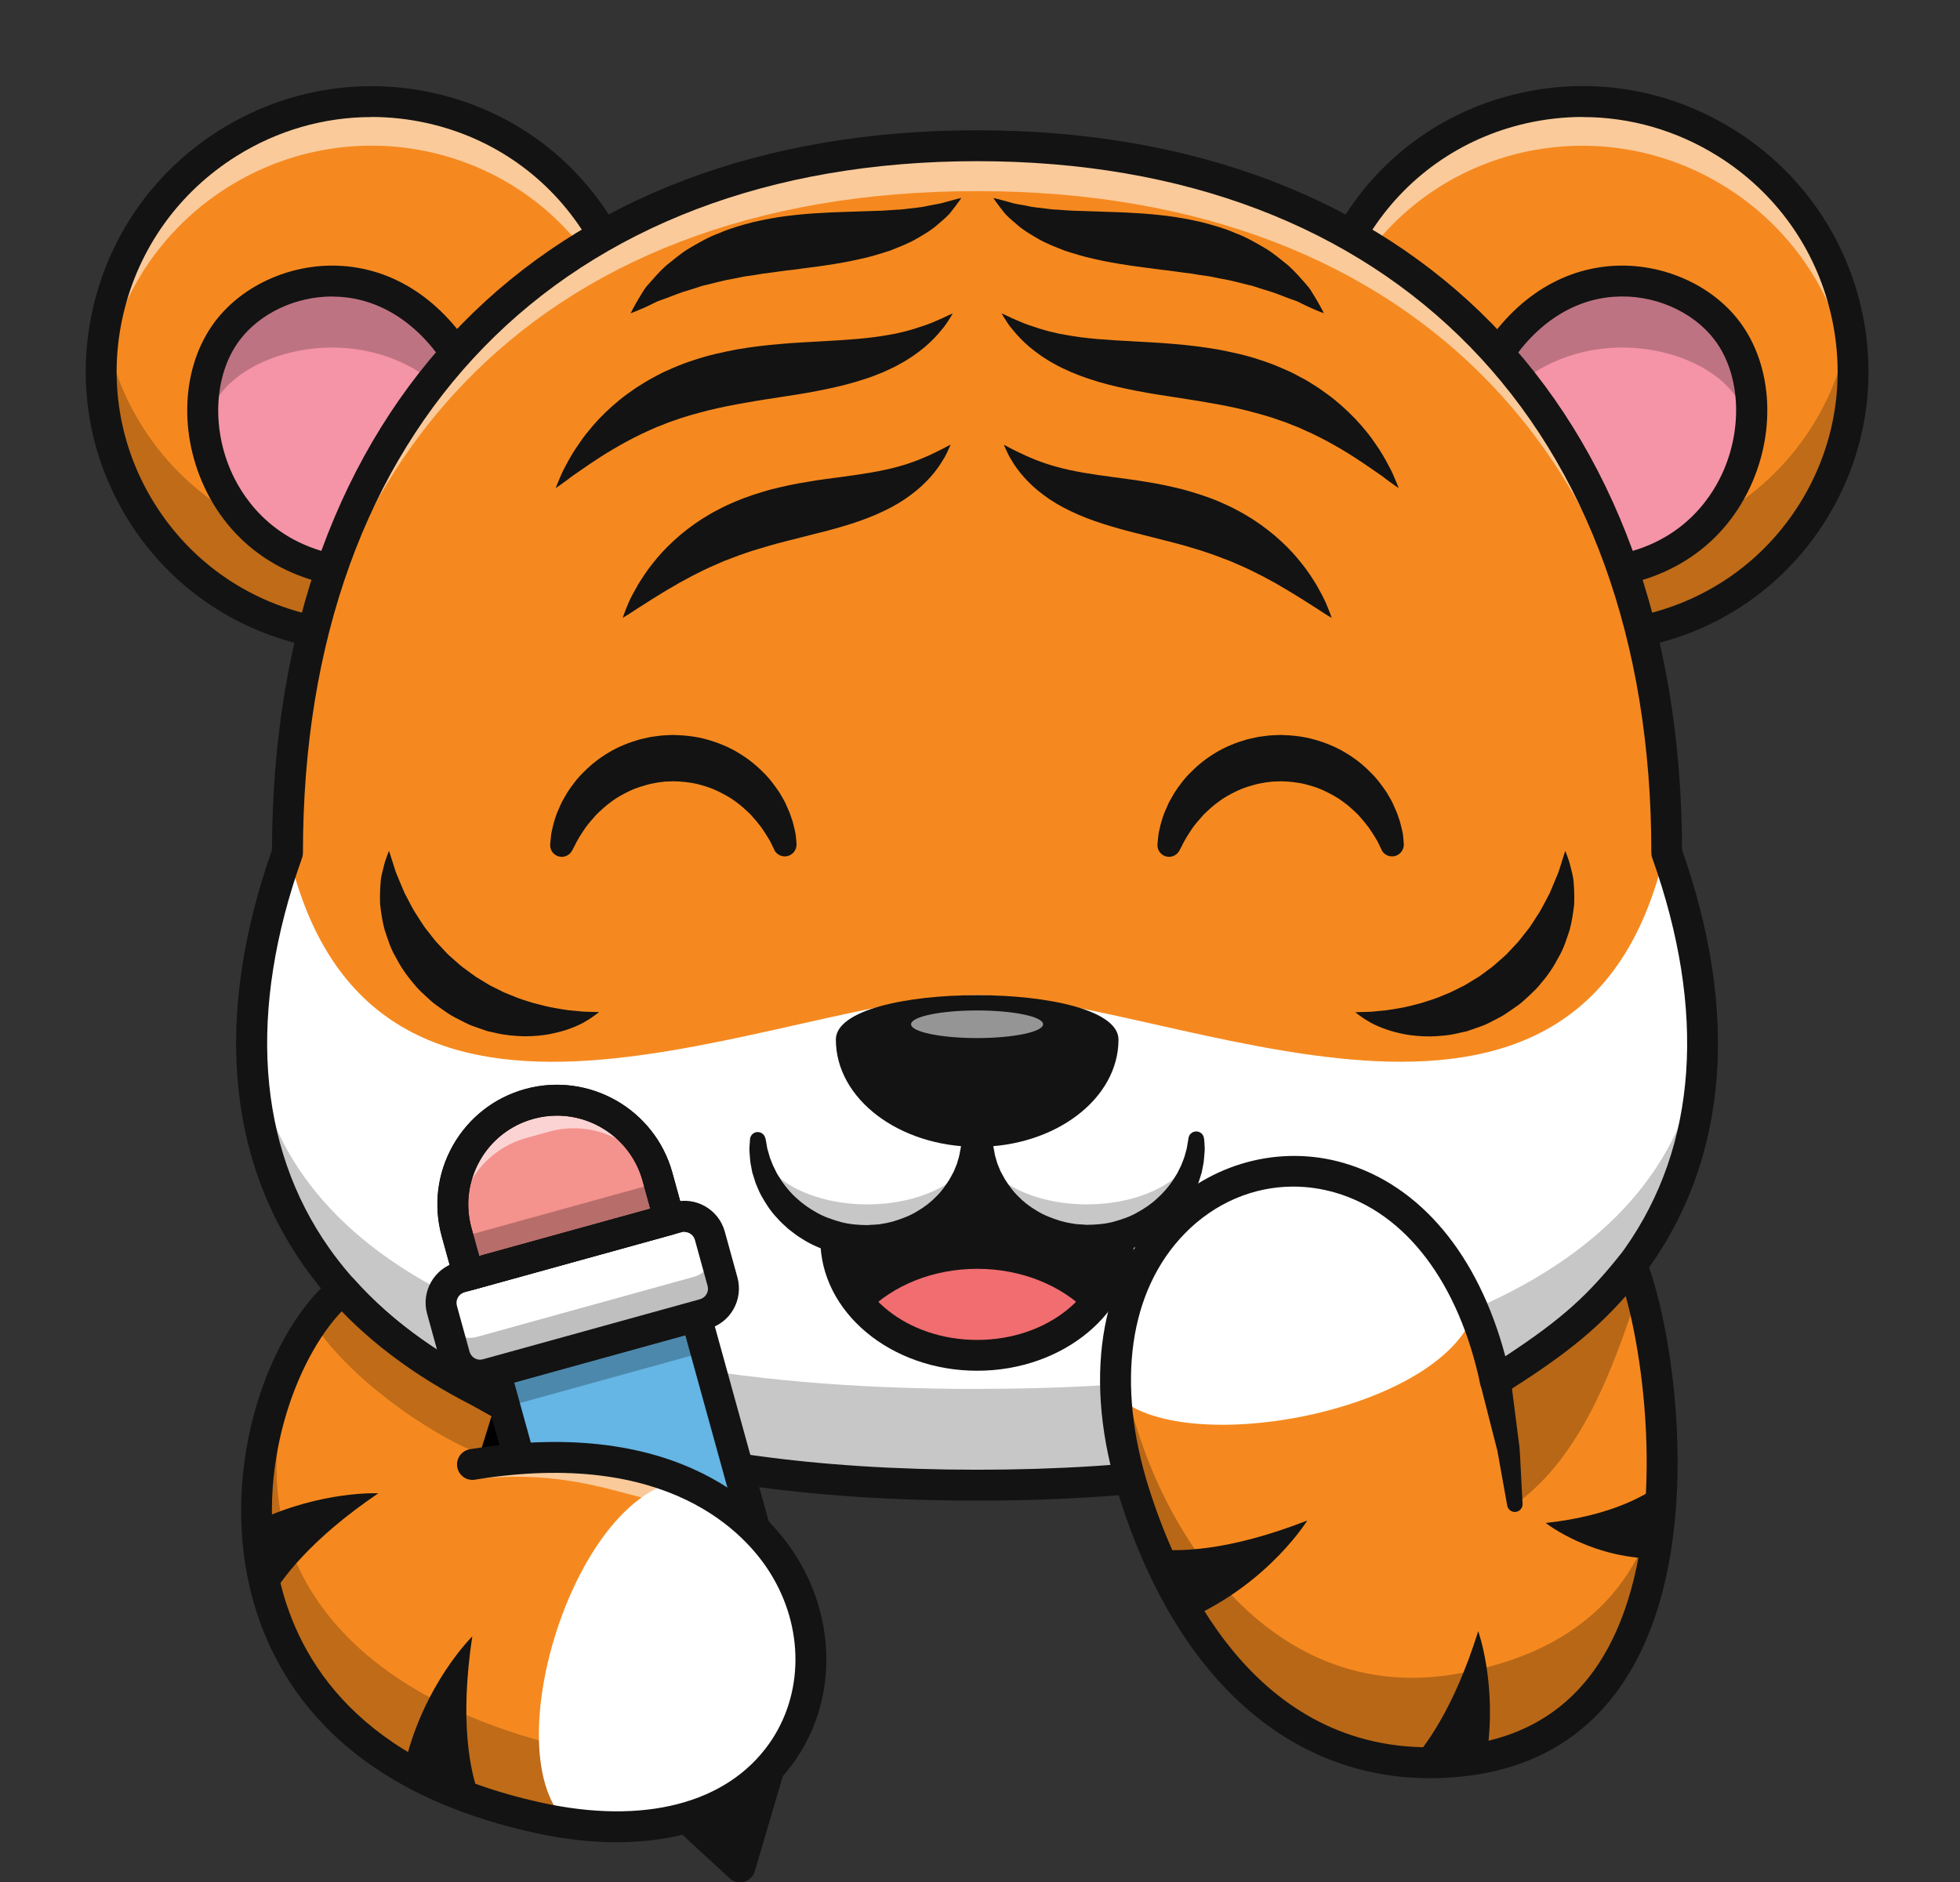 <svg xmlns="http://www.w3.org/2000/svg" width="76" height="73" viewBox="0 0 76 73" fill="none"><rect x="0" y="0" width="76" height="73" fill="#333333" stroke="none"/><path d="M19.534 56.642C19.534 56.642 15.205 55.643 12.965 52.577L14.317 49.642L22.397 51.887L19.534 56.642Z" fill="black"></path><path d="M19.828 23.096C24.714 20.035 26.216 13.625 23.184 8.779C20.152 3.932 13.733 2.485 8.847 5.546C3.961 8.606 2.458 15.017 5.491 19.863C8.523 24.71 14.942 26.157 19.828 23.096Z" fill="#F5891F"></path><path opacity="0.22" d="M5.499 16.509C8.53 21.356 14.948 22.803 19.835 19.74C22.496 18.074 24.151 15.412 24.619 12.55C25.281 16.566 23.522 20.783 19.835 23.092C14.951 26.152 8.533 24.705 5.499 19.861C4.12 17.657 3.683 15.125 4.073 12.736C4.288 14.038 4.756 15.321 5.499 16.509Z" fill="black"></path><g opacity="0.55"><path d="M23.18 10.488C20.149 5.641 13.728 4.194 8.844 7.254C5.934 9.078 4.226 12.09 3.96 15.251C3.654 11.498 5.413 7.695 8.844 5.544C13.728 2.484 20.149 3.932 23.18 8.778C24.404 10.737 24.889 12.952 24.711 15.1C24.579 13.511 24.082 11.929 23.18 10.488Z" fill="white"></path></g><path d="M8.818 12.823C10.617 10.45 15.397 9.572 18.071 14.341L14.731 22.244C8.293 22.365 6.53 15.842 8.818 12.823Z" fill="#F494A6"></path><path opacity="0.22" d="M8.818 14.967C8.333 15.462 8.031 16.078 7.916 16.741C7.728 15.297 8.034 13.857 8.818 12.823C10.617 10.45 15.397 9.572 18.071 14.341L17.57 15.526C14.839 12.54 10.51 13.241 8.818 14.964V14.967Z" fill="black"></path><path d="M14.56 22.846C11.614 22.846 9.242 21.489 8.031 19.106C6.898 16.875 7.022 14.206 8.344 12.462C9.434 11.025 11.368 10.18 13.282 10.315C15.442 10.463 17.329 11.792 18.597 14.051C18.688 14.212 18.698 14.408 18.627 14.576L15.287 22.479C15.196 22.698 14.984 22.839 14.745 22.846C14.685 22.846 14.624 22.846 14.564 22.846H14.56ZM12.882 11.499C11.469 11.499 10.09 12.142 9.296 13.189C8.264 14.552 8.179 16.764 9.098 18.568C9.676 19.702 11.113 21.57 14.335 21.651L17.403 14.391C16.346 12.647 14.863 11.627 13.198 11.513C13.094 11.506 12.986 11.503 12.882 11.503V11.499Z" fill="#131313"></path><path d="M14.277 25.304C13.463 25.304 12.646 25.213 11.832 25.031C8.966 24.385 6.534 22.665 4.983 20.184C3.433 17.7 2.948 14.758 3.618 11.898C4.287 9.04 6.033 6.603 8.529 5.038C11.028 3.476 13.981 2.971 16.844 3.614C19.71 4.26 22.142 5.98 23.692 8.461C25.243 10.942 25.731 13.883 25.058 16.744C24.388 19.602 22.643 22.039 20.147 23.604C18.357 24.725 16.336 25.304 14.281 25.304H14.277ZM14.402 4.54C12.568 4.54 10.762 5.055 9.168 6.054C6.941 7.451 5.384 9.622 4.785 12.17C4.186 14.718 4.62 17.337 5.999 19.541C7.382 21.749 9.544 23.281 12.098 23.856C14.651 24.432 17.284 23.981 19.511 22.584C21.738 21.187 23.295 19.016 23.894 16.465C24.489 13.917 24.059 11.298 22.68 9.094C21.297 6.886 19.134 5.354 16.581 4.779C15.858 4.617 15.128 4.536 14.402 4.536V4.54Z" fill="#131313"></path><path d="M70.28 19.86C73.312 15.014 71.809 8.603 66.924 5.542C62.038 2.481 55.619 3.929 52.586 8.775C49.554 13.622 51.056 20.032 55.942 23.093C60.828 26.154 67.247 24.706 70.28 19.86Z" fill="#F5891F"></path><path opacity="0.22" d="M70.279 16.509C67.248 21.355 60.83 22.803 55.943 19.74C53.282 18.074 51.627 15.412 51.16 12.55C50.497 16.566 52.256 20.783 55.943 23.092C60.827 26.152 67.245 24.705 70.279 19.861C71.658 17.657 72.095 15.125 71.705 12.736C71.49 14.038 71.022 15.321 70.279 16.509Z" fill="black"></path><g opacity="0.55"><path d="M52.589 10.49C55.619 5.643 62.037 4.196 66.925 7.259C69.834 9.083 71.543 12.092 71.809 15.253C72.115 11.5 70.356 7.696 66.925 5.549C62.041 2.489 55.623 3.937 52.589 8.78C51.364 10.739 50.88 12.954 51.058 15.101C51.189 13.512 51.687 11.931 52.589 10.49Z" fill="white"></path></g><path d="M66.962 12.823C65.162 10.45 60.382 9.572 57.708 14.341L61.048 22.244C67.486 22.365 69.249 15.842 66.962 12.823Z" fill="#F494A6"></path><path opacity="0.22" d="M66.962 14.967C67.446 15.462 67.749 16.078 67.863 16.741C68.051 15.297 67.745 13.856 66.962 12.823C65.162 10.45 60.382 9.572 57.708 14.341L58.209 15.526C60.941 12.54 65.27 13.24 66.962 14.964V14.967Z" fill="black"></path><path d="M61.225 22.845C61.164 22.845 61.104 22.845 61.043 22.845C60.808 22.842 60.596 22.697 60.502 22.478L57.162 14.575C57.091 14.403 57.101 14.212 57.192 14.05C58.457 11.788 60.344 10.462 62.507 10.314C64.417 10.183 66.355 11.024 67.444 12.461C68.766 14.205 68.891 16.874 67.757 19.106C66.546 21.489 64.171 22.845 61.228 22.845H61.225ZM58.379 14.387L61.447 21.647C64.673 21.566 66.109 19.701 66.684 18.564C67.599 16.76 67.518 14.548 66.486 13.185C65.635 12.061 64.104 11.401 62.584 11.509C60.919 11.623 59.432 12.643 58.379 14.387Z" fill="#131313"></path><path d="M61.499 25.3C59.444 25.3 57.419 24.721 55.633 23.601C53.137 22.035 51.392 19.599 50.722 16.741C50.053 13.88 50.537 10.938 52.088 8.458C53.639 5.977 56.07 4.257 58.936 3.611C61.799 2.964 64.752 3.473 67.248 5.038C69.744 6.603 71.49 9.04 72.159 11.897C72.828 14.758 72.344 17.7 70.793 20.181C69.243 22.661 66.811 24.381 63.945 25.028C63.134 25.209 62.313 25.3 61.499 25.3ZM61.375 4.536C60.648 4.536 59.919 4.617 59.195 4.779C56.646 5.354 54.479 6.886 53.097 9.094C51.714 11.302 51.284 13.92 51.883 16.465C52.481 19.013 54.035 21.187 56.266 22.584C58.492 23.981 61.126 24.432 63.679 23.856C66.229 23.281 68.395 21.749 69.778 19.541C71.16 17.333 71.591 14.715 70.992 12.17C70.393 9.622 68.839 7.448 66.609 6.054C65.011 5.055 63.208 4.54 61.375 4.54V4.536Z" fill="#131313"></path><path d="M37.889 57.594C62.431 57.594 69.353 46.318 64.631 33.067C64.631 17.12 55.323 5.645 37.889 5.645C20.455 5.645 11.148 17.12 11.148 33.067C6.425 46.322 13.348 57.594 37.889 57.594Z" fill="#F5891F"></path><g opacity="0.55"><path d="M64.625 33.902C64.625 18.496 55.317 7.412 37.883 7.412C20.449 7.412 11.145 18.496 11.145 33.902C10.271 36.275 9.797 38.58 9.76 40.765C9.716 38.331 10.194 35.739 11.145 33.067C11.145 17.12 20.449 5.645 37.887 5.645C55.324 5.645 64.628 17.12 64.628 33.067C65.58 35.739 66.058 38.328 66.014 40.765C65.977 38.58 65.503 36.275 64.628 33.902H64.625Z" fill="white"></path></g><path d="M37.87 57.601C62.411 57.601 69.334 46.197 64.611 32.794C61.483 47.281 45.371 38.597 37.87 38.597C30.369 38.597 14.257 47.284 11.128 32.794C6.406 46.197 13.328 57.601 37.87 57.601Z" fill="white"></path><path opacity="0.22" d="M37.889 53.865C57.287 53.865 65.676 47.813 66.006 39.651C66.356 49.866 58.095 57.597 37.889 57.597C17.683 57.597 9.419 49.866 9.768 39.654C10.101 47.813 18.487 53.868 37.886 53.868L37.889 53.865Z" fill="black"></path><path d="M32.412 48.088C32.412 49.148 32.863 50.121 33.616 50.888C34.625 51.908 36.163 52.565 37.892 52.565C39.62 52.565 41.158 51.908 42.167 50.888C42.917 50.121 43.371 49.148 43.371 48.088C43.371 45.611 40.919 44.466 37.892 44.466C34.864 44.466 32.412 45.611 32.412 48.088Z" fill="#131313"></path><path d="M33.617 50.885C34.626 51.905 36.163 52.562 37.892 52.562C39.621 52.562 41.159 51.905 42.168 50.885C41.169 49.865 39.625 49.209 37.892 49.209C36.16 49.209 34.613 49.865 33.617 50.885Z" fill="#F16D6F"></path><path d="M37.891 53.162C34.538 53.162 31.81 50.883 31.81 48.083C31.81 46.316 32.866 44.209 37.891 44.209C42.916 44.209 43.973 46.316 43.973 48.083C43.973 50.883 41.245 53.162 37.891 53.162ZM37.891 45.41C34.652 45.41 33.007 46.309 33.007 48.086C33.007 50.227 35.197 51.967 37.891 51.967C40.585 51.967 42.775 50.227 42.775 48.086C42.775 46.312 41.134 45.41 37.891 45.41Z" fill="#131313"></path><path d="M37.886 58.199C25.007 58.199 15.982 55.052 11.784 49.098C8.763 44.813 8.339 39.236 10.546 32.966C10.59 15.746 21.058 5.053 37.886 5.053C54.715 5.053 65.183 15.746 65.223 32.966C67.433 39.236 67.006 44.813 63.985 49.098C59.791 55.052 50.762 58.199 37.883 58.199H37.886ZM37.886 6.251C21.761 6.251 11.747 16.527 11.747 33.07C11.747 33.137 11.737 33.208 11.713 33.272C9.601 39.199 9.964 44.433 12.766 48.408C16.729 54.029 25.414 57.001 37.889 57.001C50.365 57.001 59.05 54.029 63.013 48.408C65.815 44.433 66.178 39.199 64.066 33.272C64.042 33.208 64.032 33.141 64.032 33.07C64.032 16.527 54.015 6.251 37.893 6.251H37.886Z" fill="#131313"></path><path d="M37.893 44.16C37.893 46.361 35.989 48.145 33.641 48.145C31.294 48.145 29.39 46.361 29.39 44.16H37.893Z" fill="white"></path><path d="M42.145 48.141C39.797 48.141 37.894 46.357 37.894 44.155H46.397C46.397 46.357 44.493 48.141 42.145 48.141Z" fill="white"></path><g opacity="0.22"><path d="M33.632 46.71C35.979 46.71 37.883 45.566 37.883 44.155C37.883 46.357 35.979 48.141 33.632 48.141C31.284 48.141 29.38 46.357 29.38 44.155C29.38 45.566 31.284 46.71 33.632 46.71Z" fill="black"></path></g><g opacity="0.22"><path d="M42.145 46.71C44.493 46.71 46.397 45.566 46.397 44.155C46.397 46.357 44.493 48.141 42.145 48.141C39.797 48.141 37.894 46.357 37.894 44.155C37.894 45.566 39.797 46.71 42.145 46.71Z" fill="black"></path></g><path d="M29.681 44.141C29.681 44.141 29.691 44.192 29.708 44.286C29.728 44.374 29.738 44.535 29.789 44.67C29.812 44.744 29.829 44.821 29.859 44.912C29.893 45 29.933 45.097 29.974 45.202C30.021 45.299 30.075 45.404 30.128 45.515C30.192 45.619 30.26 45.727 30.334 45.841C30.492 46.057 30.67 46.282 30.899 46.481C31.121 46.686 31.383 46.871 31.669 47.029C31.955 47.194 32.278 47.302 32.608 47.396C32.941 47.484 33.29 47.511 33.64 47.514C33.771 47.497 34.054 47.501 34.178 47.467C34.259 47.45 34.333 47.447 34.414 47.426L34.663 47.362C34.986 47.262 35.302 47.144 35.574 46.972C35.85 46.81 36.099 46.619 36.301 46.407C36.513 46.205 36.667 45.972 36.805 45.76C36.869 45.653 36.923 45.545 36.98 45.441C37.024 45.333 37.064 45.232 37.105 45.138C37.135 45.04 37.162 44.946 37.185 44.862C37.209 44.778 37.219 44.693 37.233 44.623C37.27 44.478 37.266 44.36 37.276 44.283C37.283 44.202 37.29 44.162 37.29 44.162L37.297 44.091C37.33 43.764 37.623 43.522 37.949 43.556C38.262 43.586 38.491 43.855 38.487 44.162C38.487 44.162 38.487 44.219 38.484 44.33C38.477 44.441 38.487 44.602 38.454 44.804C38.437 44.906 38.427 45.02 38.4 45.141C38.37 45.262 38.336 45.394 38.299 45.532C38.248 45.666 38.195 45.811 38.141 45.962C38.07 46.107 37.999 46.262 37.915 46.417C37.73 46.716 37.512 47.033 37.222 47.315C36.943 47.605 36.607 47.867 36.234 48.09C35.864 48.322 35.44 48.487 35.002 48.608L34.669 48.685C34.559 48.709 34.431 48.722 34.31 48.739C34.034 48.78 33.913 48.766 33.64 48.78C33.183 48.759 32.722 48.706 32.288 48.574C31.857 48.443 31.44 48.271 31.08 48.032C30.895 47.925 30.731 47.787 30.566 47.662C30.414 47.521 30.26 47.389 30.132 47.238C29.859 46.955 29.664 46.632 29.5 46.336C29.422 46.184 29.362 46.033 29.301 45.888C29.254 45.74 29.21 45.602 29.17 45.471C29.146 45.336 29.123 45.208 29.099 45.094C29.082 44.976 29.079 44.858 29.069 44.761C29.045 44.549 29.069 44.428 29.072 44.33C29.079 44.236 29.082 44.185 29.082 44.185C29.093 44.02 29.237 43.892 29.402 43.906C29.543 43.916 29.654 44.02 29.678 44.155L29.681 44.141Z" fill="#131313"></path><path d="M46.692 44.171C46.692 44.171 46.692 44.222 46.702 44.316C46.702 44.417 46.729 44.538 46.702 44.747C46.692 44.848 46.688 44.962 46.672 45.08C46.651 45.198 46.628 45.322 46.601 45.457C46.564 45.588 46.517 45.726 46.47 45.874C46.409 46.016 46.349 46.167 46.271 46.322C46.106 46.618 45.911 46.941 45.639 47.224C45.38 47.517 45.06 47.789 44.694 48.018C44.334 48.257 43.92 48.429 43.486 48.56C43.052 48.691 42.591 48.749 42.134 48.766C41.861 48.752 41.74 48.766 41.465 48.725C41.347 48.708 41.219 48.698 41.108 48.671L40.775 48.594C40.338 48.473 39.914 48.311 39.544 48.076C39.17 47.853 38.834 47.591 38.555 47.301C38.266 47.019 38.047 46.702 37.862 46.403C37.778 46.248 37.704 46.093 37.637 45.948C37.579 45.797 37.529 45.652 37.478 45.517C37.441 45.38 37.408 45.248 37.378 45.127C37.351 45.006 37.341 44.892 37.324 44.791C37.29 44.589 37.3 44.424 37.294 44.316C37.294 44.205 37.29 44.148 37.29 44.148C37.283 43.818 37.546 43.545 37.875 43.538C38.188 43.532 38.451 43.767 38.481 44.074L38.488 44.148C38.488 44.148 38.491 44.191 38.501 44.269C38.511 44.346 38.508 44.464 38.545 44.609C38.562 44.679 38.568 44.764 38.592 44.848C38.619 44.932 38.646 45.026 38.673 45.124C38.713 45.218 38.753 45.319 38.797 45.427C38.851 45.528 38.908 45.635 38.972 45.746C39.11 45.959 39.265 46.187 39.477 46.393C39.678 46.605 39.927 46.797 40.203 46.958C40.476 47.13 40.792 47.248 41.115 47.349L41.364 47.413C41.448 47.433 41.522 47.439 41.599 47.453C41.72 47.487 42.006 47.487 42.137 47.503C42.487 47.5 42.837 47.473 43.17 47.386C43.499 47.295 43.822 47.187 44.108 47.019C44.394 46.861 44.66 46.679 44.879 46.47C45.107 46.268 45.289 46.046 45.444 45.831C45.514 45.716 45.582 45.608 45.649 45.504C45.703 45.393 45.753 45.289 45.804 45.191C45.844 45.087 45.881 44.992 45.915 44.902C45.948 44.814 45.962 44.733 45.985 44.659C46.032 44.521 46.042 44.363 46.063 44.276C46.08 44.181 46.086 44.131 46.086 44.131C46.113 43.966 46.271 43.858 46.436 43.885C46.577 43.909 46.678 44.026 46.685 44.164L46.692 44.171Z" fill="#131313"></path><path d="M51.335 12.15C51.335 12.15 51.113 12.072 50.753 11.908C50.662 11.864 50.564 11.82 50.457 11.766C50.403 11.739 50.349 11.712 50.292 11.685C50.235 11.665 50.174 11.645 50.114 11.621C49.865 11.537 49.616 11.426 49.327 11.329C49.178 11.285 49.027 11.238 48.869 11.187C48.714 11.14 48.56 11.076 48.388 11.046C48.052 10.965 47.712 10.867 47.342 10.807C47.157 10.777 46.982 10.723 46.784 10.703C46.592 10.675 46.397 10.649 46.205 10.612C45.805 10.568 45.411 10.497 44.991 10.457C44.58 10.396 44.153 10.352 43.736 10.285C43.309 10.221 42.892 10.15 42.475 10.053C42.064 9.969 41.657 9.841 41.281 9.72C40.901 9.568 40.547 9.437 40.238 9.252C39.928 9.07 39.649 8.908 39.431 8.707C39.209 8.518 39.02 8.363 38.896 8.192C38.637 7.868 38.516 7.677 38.516 7.677C38.516 7.677 38.754 7.73 39.121 7.835C39.296 7.899 39.532 7.929 39.78 7.976C40.023 8.037 40.315 8.06 40.615 8.097C40.763 8.121 40.924 8.131 41.089 8.138C41.254 8.144 41.419 8.168 41.593 8.171C41.95 8.181 42.323 8.195 42.71 8.208C43.097 8.225 43.517 8.229 43.938 8.259C44.368 8.279 44.802 8.319 45.253 8.373C45.694 8.427 46.151 8.515 46.592 8.616C47.036 8.733 47.473 8.851 47.883 9.033C48.297 9.184 48.677 9.403 49.027 9.609C49.38 9.811 49.673 10.076 49.949 10.292C50.215 10.531 50.437 10.79 50.625 11.002C50.719 11.11 50.803 11.211 50.86 11.315C50.924 11.416 50.981 11.51 51.032 11.594C51.234 11.938 51.335 12.15 51.335 12.15Z" fill="#131313"></path><path d="M54.245 18.938C54.245 18.938 54.188 18.897 54.077 18.823C53.972 18.746 53.808 18.638 53.619 18.483C53.424 18.349 53.189 18.187 52.916 17.998C52.644 17.817 52.341 17.615 52.005 17.42C51.672 17.221 51.305 17.022 50.915 16.834C50.72 16.743 50.518 16.652 50.313 16.561C50.098 16.487 49.896 16.386 49.674 16.319C49.24 16.157 48.776 16.036 48.301 15.912C47.827 15.794 47.329 15.696 46.825 15.612C46.32 15.518 45.799 15.45 45.277 15.363C44.756 15.286 44.231 15.195 43.717 15.087C43.202 14.979 42.701 14.855 42.227 14.693C41.991 14.616 41.759 14.525 41.544 14.437C41.325 14.333 41.117 14.249 40.921 14.134C40.531 13.929 40.195 13.687 39.922 13.458C39.65 13.226 39.438 13 39.28 12.802C39.112 12.617 39.014 12.438 38.94 12.327C38.873 12.213 38.836 12.152 38.836 12.152C38.836 12.152 38.9 12.182 39.021 12.236C39.139 12.293 39.31 12.377 39.529 12.465C39.744 12.563 40.017 12.65 40.316 12.748C40.471 12.788 40.625 12.845 40.8 12.879C40.884 12.899 40.972 12.919 41.059 12.94C41.15 12.956 41.241 12.973 41.335 12.99C42.082 13.132 42.97 13.189 43.959 13.239C44.453 13.27 44.975 13.29 45.516 13.34C46.058 13.384 46.613 13.451 47.178 13.546C47.74 13.653 48.308 13.771 48.86 13.96C49.136 14.047 49.408 14.148 49.667 14.262C49.798 14.32 49.929 14.377 50.057 14.434C50.185 14.495 50.306 14.565 50.431 14.629C50.679 14.754 50.908 14.905 51.134 15.05C51.352 15.208 51.568 15.353 51.763 15.514C52.156 15.838 52.496 16.171 52.782 16.497C52.92 16.666 53.058 16.82 53.172 16.982C53.286 17.144 53.394 17.295 53.488 17.44C53.68 17.733 53.818 18.012 53.935 18.227C54.043 18.446 54.111 18.631 54.164 18.749C54.215 18.874 54.238 18.938 54.238 18.938H54.245Z" fill="#131313"></path><path d="M51.652 23.974C51.652 23.974 51.437 23.853 51.087 23.618C50.915 23.51 50.707 23.375 50.468 23.224C50.226 23.079 49.967 22.911 49.674 22.746C49.533 22.658 49.382 22.574 49.227 22.493C49.072 22.406 48.914 22.322 48.746 22.241C48.419 22.069 48.066 21.918 47.706 21.763C47.34 21.618 46.963 21.48 46.569 21.352C46.173 21.231 45.769 21.11 45.349 21.006C44.918 20.898 44.487 20.787 44.063 20.679C43.63 20.572 43.189 20.45 42.758 20.312C41.901 20.04 41.073 19.659 40.461 19.195C39.842 18.737 39.445 18.229 39.227 17.855C39.109 17.677 39.048 17.512 38.995 17.411C38.947 17.307 38.924 17.249 38.924 17.249C38.924 17.249 38.978 17.276 39.082 17.33C39.183 17.384 39.324 17.462 39.513 17.549C39.694 17.64 39.916 17.738 40.165 17.838C40.417 17.933 40.697 18.034 41.009 18.114C41.625 18.286 42.351 18.397 43.175 18.505C43.589 18.562 44.023 18.616 44.477 18.693C44.931 18.764 45.399 18.865 45.873 18.983C46.344 19.114 46.822 19.262 47.276 19.457C47.505 19.555 47.73 19.656 47.942 19.774C48.16 19.881 48.366 20.009 48.568 20.134C48.964 20.393 49.331 20.672 49.647 20.965C49.967 21.255 50.239 21.554 50.468 21.847C50.703 22.133 50.885 22.423 51.04 22.672C51.191 22.934 51.312 23.167 51.4 23.355C51.565 23.742 51.642 23.978 51.642 23.978L51.652 23.974Z" fill="#131313"></path><path d="M24.453 12.15C24.453 12.15 24.554 11.938 24.756 11.594C24.806 11.51 24.863 11.416 24.927 11.315C24.985 11.211 25.065 11.11 25.163 11.002C25.351 10.79 25.57 10.531 25.839 10.292C26.115 10.076 26.407 9.814 26.761 9.609C27.11 9.403 27.491 9.184 27.908 9.033C28.318 8.851 28.752 8.733 29.199 8.616C29.64 8.515 30.097 8.427 30.538 8.373C30.989 8.319 31.419 8.279 31.853 8.259C32.274 8.229 32.694 8.225 33.081 8.208C33.468 8.195 33.845 8.185 34.198 8.171C34.373 8.165 34.538 8.144 34.702 8.138C34.87 8.131 35.029 8.121 35.177 8.097C35.479 8.06 35.769 8.04 36.011 7.976C36.26 7.926 36.495 7.895 36.67 7.835C37.037 7.73 37.276 7.677 37.276 7.677C37.276 7.677 37.154 7.865 36.895 8.192C36.771 8.363 36.583 8.518 36.361 8.707C36.142 8.908 35.866 9.07 35.553 9.252C35.244 9.437 34.887 9.568 34.511 9.72C34.134 9.841 33.727 9.972 33.316 10.053C32.899 10.15 32.482 10.221 32.055 10.285C31.638 10.352 31.207 10.396 30.8 10.457C30.38 10.497 29.986 10.568 29.586 10.612C29.394 10.649 29.199 10.675 29.008 10.703C28.812 10.723 28.634 10.777 28.449 10.807C28.079 10.867 27.739 10.965 27.403 11.046C27.228 11.076 27.077 11.14 26.922 11.187C26.764 11.234 26.613 11.281 26.465 11.329C26.179 11.426 25.926 11.537 25.677 11.621C25.617 11.645 25.556 11.665 25.499 11.685C25.442 11.712 25.385 11.739 25.334 11.766C25.227 11.817 25.129 11.864 25.038 11.908C24.675 12.069 24.456 12.15 24.456 12.15H24.453Z" fill="#131313"></path><path d="M21.544 18.938C21.544 18.938 21.571 18.87 21.618 18.749C21.672 18.628 21.739 18.446 21.847 18.227C21.961 18.012 22.102 17.736 22.294 17.44C22.388 17.295 22.499 17.144 22.61 16.982C22.724 16.82 22.866 16.669 23 16.497C23.286 16.168 23.626 15.834 24.02 15.514C24.215 15.35 24.43 15.205 24.648 15.05C24.874 14.909 25.106 14.757 25.352 14.629C25.476 14.565 25.597 14.495 25.725 14.434C25.853 14.377 25.984 14.32 26.115 14.262C26.378 14.148 26.65 14.047 26.922 13.96C27.471 13.774 28.043 13.653 28.604 13.546C29.169 13.451 29.724 13.384 30.266 13.34C30.807 13.29 31.329 13.27 31.823 13.239C32.812 13.185 33.7 13.128 34.447 12.99C34.541 12.973 34.632 12.956 34.723 12.94C34.81 12.919 34.898 12.899 34.982 12.879C35.157 12.845 35.311 12.788 35.466 12.748C35.766 12.653 36.038 12.563 36.253 12.465C36.472 12.374 36.643 12.293 36.761 12.236C36.882 12.179 36.946 12.152 36.946 12.152C36.946 12.152 36.909 12.213 36.842 12.327C36.768 12.435 36.67 12.617 36.502 12.802C36.344 13 36.132 13.226 35.86 13.458C35.584 13.687 35.251 13.929 34.861 14.134C34.666 14.249 34.457 14.333 34.238 14.437C34.02 14.525 33.791 14.619 33.556 14.693C33.081 14.851 32.58 14.979 32.066 15.087C31.551 15.195 31.026 15.286 30.505 15.363C29.983 15.45 29.462 15.518 28.957 15.612C28.453 15.696 27.955 15.797 27.481 15.912C27.006 16.036 26.542 16.157 26.108 16.319C25.883 16.386 25.681 16.491 25.469 16.561C25.264 16.652 25.062 16.74 24.867 16.834C24.477 17.022 24.114 17.221 23.777 17.42C23.441 17.615 23.138 17.817 22.866 17.998C22.593 18.187 22.358 18.349 22.163 18.483C21.974 18.635 21.81 18.742 21.705 18.823C21.594 18.897 21.537 18.938 21.537 18.938H21.544Z" fill="#131313"></path><path d="M24.142 23.973C24.142 23.973 24.219 23.737 24.384 23.35C24.472 23.158 24.596 22.926 24.744 22.667C24.902 22.415 25.084 22.128 25.316 21.842C25.545 21.549 25.817 21.25 26.137 20.96C26.453 20.668 26.816 20.388 27.216 20.129C27.418 20.005 27.623 19.877 27.842 19.769C28.057 19.651 28.279 19.55 28.508 19.453C28.962 19.261 29.44 19.109 29.911 18.978C30.385 18.86 30.852 18.759 31.307 18.689C31.761 18.608 32.195 18.557 32.608 18.5C33.432 18.389 34.159 18.281 34.775 18.11C35.087 18.032 35.363 17.931 35.619 17.834C35.868 17.733 36.093 17.635 36.271 17.544C36.456 17.457 36.601 17.379 36.702 17.325C36.806 17.275 36.86 17.245 36.86 17.245C36.86 17.245 36.84 17.302 36.789 17.406C36.739 17.507 36.678 17.672 36.557 17.85C36.339 18.224 35.942 18.732 35.323 19.19C34.711 19.658 33.883 20.035 33.025 20.308C32.595 20.445 32.154 20.57 31.72 20.674C31.297 20.782 30.866 20.89 30.435 21.001C30.015 21.105 29.611 21.23 29.214 21.348C28.821 21.475 28.444 21.613 28.077 21.758C27.718 21.913 27.364 22.064 27.038 22.236C26.873 22.317 26.712 22.401 26.557 22.489C26.399 22.569 26.251 22.654 26.11 22.741C25.817 22.903 25.558 23.074 25.316 23.219C25.077 23.37 24.869 23.502 24.697 23.613C24.347 23.848 24.132 23.97 24.132 23.97L24.142 23.973Z" fill="#131313"></path><path d="M32.411 40.319C32.411 42.618 34.863 44.479 37.891 44.479C40.918 44.479 43.37 42.615 43.37 40.319C43.37 38.024 32.411 38.02 32.411 40.319Z" fill="#131313"></path><path d="M23.225 39.256C23.225 39.256 23.182 39.293 23.098 39.353C23.014 39.407 22.892 39.508 22.738 39.592C22.59 39.69 22.381 39.787 22.139 39.878C21.89 39.976 21.621 40.043 21.315 40.107C21.009 40.164 20.676 40.191 20.316 40.191C19.959 40.178 19.579 40.151 19.199 40.057C19.102 40.036 19.004 40.013 18.906 39.993C18.812 39.962 18.715 39.929 18.62 39.895C18.429 39.824 18.227 39.767 18.042 39.666C17.857 39.569 17.662 39.478 17.48 39.37C17.299 39.259 17.127 39.128 16.949 39.007C16.77 38.885 16.619 38.734 16.461 38.589C16.303 38.444 16.152 38.296 16.024 38.128C15.748 37.808 15.519 37.465 15.338 37.111C15.136 36.772 15.028 36.398 14.914 36.061C14.819 35.715 14.776 35.378 14.739 35.072C14.725 34.759 14.739 34.473 14.759 34.22C14.773 33.971 14.85 33.742 14.89 33.564C14.931 33.386 14.995 33.241 15.025 33.147C15.062 33.052 15.085 32.998 15.085 32.998C15.085 32.998 15.139 33.163 15.23 33.453C15.28 33.594 15.321 33.776 15.408 33.971C15.492 34.166 15.58 34.389 15.684 34.627C15.809 34.856 15.93 35.112 16.081 35.368C16.249 35.614 16.397 35.893 16.609 36.142C16.71 36.27 16.808 36.405 16.915 36.529C17.029 36.65 17.147 36.775 17.262 36.9C17.373 37.031 17.511 37.135 17.638 37.253C17.766 37.367 17.894 37.485 18.039 37.583C18.18 37.684 18.314 37.791 18.459 37.889C18.607 37.98 18.755 38.067 18.9 38.158C19.044 38.249 19.202 38.313 19.35 38.391C19.498 38.471 19.65 38.535 19.801 38.593C20.101 38.724 20.4 38.815 20.686 38.902C20.975 38.98 21.248 39.047 21.503 39.094C21.759 39.134 21.994 39.181 22.206 39.195C22.418 39.212 22.6 39.239 22.751 39.239C23.054 39.249 23.229 39.252 23.229 39.252L23.225 39.256Z" fill="#131313"></path><path d="M52.549 39.257C52.549 39.257 52.724 39.25 53.026 39.244C53.178 39.244 53.363 39.217 53.571 39.2C53.783 39.186 54.015 39.139 54.274 39.099C54.53 39.055 54.806 38.984 55.092 38.907C55.378 38.819 55.677 38.729 55.976 38.597C56.128 38.54 56.279 38.473 56.427 38.395C56.575 38.318 56.733 38.251 56.878 38.163C57.023 38.076 57.17 37.985 57.319 37.894C57.463 37.8 57.598 37.692 57.739 37.588C57.884 37.49 58.011 37.372 58.139 37.258C58.267 37.14 58.405 37.036 58.516 36.904C58.634 36.78 58.748 36.655 58.862 36.534C58.97 36.406 59.068 36.272 59.169 36.147C59.38 35.898 59.529 35.619 59.697 35.373C59.848 35.117 59.969 34.861 60.094 34.632C60.198 34.393 60.285 34.171 60.369 33.976C60.457 33.784 60.497 33.602 60.548 33.458C60.642 33.168 60.692 33.003 60.692 33.003C60.692 33.003 60.719 33.054 60.753 33.151C60.783 33.246 60.847 33.39 60.887 33.569C60.928 33.747 61.005 33.976 61.019 34.225C61.039 34.478 61.052 34.764 61.039 35.077C61.002 35.38 60.958 35.72 60.864 36.066C60.749 36.403 60.642 36.773 60.44 37.116C60.258 37.47 60.03 37.816 59.754 38.133C59.626 38.301 59.471 38.449 59.317 38.594C59.158 38.739 59.007 38.89 58.829 39.011C58.651 39.133 58.479 39.26 58.297 39.375C58.112 39.483 57.921 39.574 57.736 39.671C57.551 39.769 57.349 39.829 57.157 39.9C57.059 39.934 56.965 39.967 56.871 39.998C56.774 40.018 56.676 40.041 56.578 40.062C56.195 40.159 55.815 40.186 55.462 40.196C55.105 40.196 54.769 40.169 54.463 40.112C54.157 40.048 53.888 39.981 53.639 39.883C53.397 39.792 53.188 39.695 53.04 39.597C52.885 39.513 52.764 39.412 52.68 39.358C52.596 39.297 52.552 39.26 52.552 39.26L52.549 39.257Z" fill="#131313"></path><g opacity="0.55"><path d="M37.887 40.26C39.301 40.26 40.447 40.02 40.447 39.724C40.447 39.429 39.301 39.189 37.887 39.189C36.473 39.189 35.327 39.429 35.327 39.724C35.327 40.02 36.473 40.26 37.887 40.26Z" fill="white"></path></g><path d="M53.575 32.96C53.575 32.96 53.554 32.916 53.514 32.839C53.477 32.765 53.42 32.623 53.346 32.519C53.309 32.462 53.275 32.398 53.228 32.327C53.178 32.257 53.127 32.179 53.074 32.095C52.956 31.937 52.815 31.768 52.653 31.59C52.481 31.425 52.297 31.25 52.081 31.095C51.869 30.934 51.624 30.802 51.368 30.678C51.112 30.553 50.833 30.469 50.547 30.399C50.258 30.335 49.962 30.308 49.663 30.301L49.424 30.311C49.38 30.311 49.323 30.311 49.293 30.318L49.195 30.331C49.074 30.341 48.926 30.372 48.778 30.399C48.495 30.473 48.213 30.553 47.957 30.678C47.702 30.802 47.456 30.934 47.248 31.095C47.032 31.25 46.847 31.425 46.676 31.59C46.518 31.765 46.373 31.933 46.255 32.092C46.148 32.257 46.047 32.401 45.976 32.529C45.899 32.654 45.852 32.761 45.815 32.832C45.778 32.903 45.758 32.94 45.758 32.94L45.731 32.99C45.613 33.209 45.34 33.297 45.122 33.179C44.953 33.091 44.866 32.913 44.883 32.734C44.883 32.734 44.886 32.684 44.896 32.586C44.91 32.489 44.913 32.341 44.96 32.166C44.997 31.984 45.058 31.765 45.149 31.523C45.199 31.402 45.256 31.277 45.317 31.139C45.384 31.008 45.465 30.877 45.546 30.735C45.724 30.466 45.936 30.173 46.212 29.914C46.477 29.645 46.797 29.396 47.153 29.183C47.51 28.968 47.917 28.803 48.337 28.682C48.549 28.631 48.765 28.574 49.01 28.551L49.192 28.527C49.252 28.52 49.289 28.52 49.34 28.517L49.659 28.504C50.107 28.514 50.554 28.564 50.978 28.685C51.402 28.806 51.805 28.971 52.162 29.187C52.522 29.399 52.838 29.648 53.104 29.917C53.38 30.176 53.588 30.466 53.77 30.735C53.85 30.877 53.935 31.008 53.998 31.139C54.059 31.274 54.116 31.402 54.167 31.523C54.21 31.647 54.251 31.762 54.284 31.866C54.315 31.977 54.338 32.085 54.362 32.179C54.416 32.378 54.406 32.489 54.422 32.583C54.429 32.67 54.432 32.718 54.432 32.718C54.453 32.97 54.268 33.192 54.015 33.212C53.824 33.229 53.649 33.122 53.568 32.96H53.575Z" fill="#131313"></path><path d="M30.027 32.96C30.027 32.96 30.007 32.916 29.966 32.839C29.929 32.765 29.872 32.623 29.798 32.519C29.761 32.462 29.727 32.398 29.68 32.327C29.63 32.257 29.579 32.179 29.526 32.095C29.408 31.937 29.267 31.768 29.105 31.59C28.934 31.425 28.749 31.25 28.533 31.095C28.321 30.934 28.076 30.802 27.82 30.678C27.565 30.553 27.285 30.469 27 30.399C26.71 30.335 26.414 30.308 26.115 30.301L25.876 30.311C25.832 30.311 25.775 30.311 25.745 30.318L25.647 30.331C25.526 30.341 25.378 30.372 25.23 30.399C24.948 30.473 24.665 30.553 24.41 30.678C24.154 30.802 23.908 30.934 23.7 31.095C23.485 31.25 23.299 31.425 23.128 31.59C22.97 31.765 22.825 31.933 22.707 32.092C22.6 32.257 22.499 32.401 22.428 32.529C22.351 32.654 22.304 32.761 22.267 32.832C22.23 32.903 22.21 32.94 22.21 32.94L22.183 32.99C22.065 33.209 21.793 33.297 21.574 33.179C21.406 33.091 21.318 32.913 21.335 32.734C21.335 32.734 21.338 32.684 21.349 32.586C21.362 32.489 21.365 32.341 21.412 32.166C21.449 31.984 21.51 31.765 21.601 31.523C21.651 31.402 21.708 31.277 21.769 31.139C21.836 31.008 21.917 30.877 21.998 30.735C22.176 30.466 22.388 30.173 22.664 29.914C22.929 29.645 23.249 29.396 23.605 29.183C23.962 28.968 24.369 28.803 24.79 28.682C25.002 28.631 25.217 28.574 25.462 28.551L25.644 28.527C25.704 28.52 25.741 28.52 25.792 28.517L26.111 28.504C26.559 28.514 27.006 28.564 27.43 28.685C27.854 28.806 28.258 28.971 28.614 29.187C28.971 29.399 29.29 29.648 29.556 29.917C29.832 30.176 30.04 30.466 30.222 30.735C30.303 30.877 30.387 31.008 30.451 31.139C30.511 31.274 30.568 31.402 30.619 31.523C30.663 31.647 30.703 31.762 30.737 31.866C30.77 31.977 30.79 32.085 30.814 32.179C30.868 32.378 30.858 32.489 30.875 32.583C30.881 32.67 30.885 32.718 30.885 32.718C30.905 32.97 30.72 33.192 30.468 33.212C30.276 33.229 30.101 33.122 30.02 32.96H30.027Z" fill="#131313"></path><path d="M58.206 67.845C58.206 67.845 58.196 67.845 58.193 67.845C58.021 67.909 57.846 67.966 57.664 68.02C57.57 68.051 57.476 68.078 57.379 68.105C57.093 68.182 56.797 68.253 56.494 68.317C56.346 68.347 56.198 68.374 56.05 68.397C56.043 68.397 56.036 68.397 56.03 68.397C55.889 68.418 55.747 68.438 55.609 68.451C55.253 68.492 54.903 68.505 54.563 68.502C50.722 68.448 47.715 65.742 45.686 61.979C45.36 61.37 45.057 60.733 44.782 60.077C44.482 59.363 44.213 58.626 43.978 57.876C43.497 56.344 43.271 54.931 43.258 53.648C43.258 53.217 43.275 52.803 43.318 52.403C43.332 52.261 43.349 52.123 43.369 51.986C44.449 44.54 53.261 42.719 56.884 50.252C57.345 51.201 57.718 52.302 57.984 53.557C60.752 51.807 61.852 50.824 63.268 49.064C64.166 51.871 67.628 64.493 58.203 67.842L58.206 67.845Z" fill="#F5891F"></path><path d="M43.258 54.081C45.727 56.626 55.828 54.805 57.17 50.887C53.547 43.355 44.449 44.543 43.369 51.988C43.349 52.126 43.328 52.264 43.318 52.405C43.278 52.806 43.258 54.085 43.258 54.085V54.081Z" fill="white"></path><path opacity="0.25" d="M43.315 52.404C43.386 54.185 43.739 56.197 44.368 58.193C44.634 59.042 44.95 59.883 45.317 60.701C47.328 65.218 50.813 68.954 55.61 68.456C55.748 68.442 55.889 68.422 56.03 68.402C56.04 68.402 56.044 68.402 56.05 68.402C56.198 68.378 56.343 68.352 56.494 68.321C56.8 68.257 57.096 68.187 57.379 68.109C57.658 68.032 57.931 67.944 58.19 67.85C58.19 67.85 58.196 67.85 58.203 67.85C63.662 65.891 64.769 60.751 64.561 56.231C64.349 60.008 62.539 63.851 56.494 64.915C51.24 65.844 47.453 62.492 45.32 58.395C44.953 57.695 44.637 56.972 44.372 56.248C43.837 54.797 43.5 53.333 43.369 51.993C43.349 52.132 43.329 52.27 43.319 52.411L43.315 52.404Z" fill="black"></path><path d="M64.516 60.056C64.499 60.184 64.479 60.315 64.455 60.443C61.801 60.537 59.935 59.066 59.935 59.066C62.592 58.777 63.988 57.912 64.607 57.397C64.664 58.289 64.637 59.178 64.519 60.059L64.516 60.056Z" fill="#131313"></path><path d="M45.974 62.408C46.052 62.512 46.133 62.617 46.213 62.721C49.241 61.331 50.69 58.971 50.69 58.971C47.572 60.19 45.618 60.19 44.696 60.072C45.026 60.903 45.45 61.688 45.974 62.411V62.408Z" fill="#131313"></path><path d="M57.662 68.022C57.568 68.052 57.474 68.079 57.376 68.106C57.09 68.183 56.794 68.254 56.491 68.318C56.343 68.348 56.195 68.375 56.047 68.398C56.041 68.398 56.034 68.398 56.027 68.398C55.886 68.419 55.745 68.439 55.607 68.452C55.25 68.493 54.9 68.506 54.56 68.503C55.25 67.793 56.38 66.261 57.319 63.262C57.319 63.262 58.052 65.305 57.658 68.018L57.662 68.022Z" fill="#131313"></path><path opacity="0.25" d="M58.098 54.079C58.246 54.748 58.622 57.599 58.733 58.357C61.734 56.253 62.901 51.763 63.56 50.09C63.416 49.555 63.285 49.114 63.184 48.801C62.37 50.366 60.866 52.325 58.098 54.075V54.079Z" fill="black"></path><path d="M55.456 68.965C49.959 68.965 45.603 65.05 43.4 58.056C41.987 53.573 42.603 49.544 45.086 47.003C46.932 45.111 49.623 44.384 52.102 45.104C55.079 45.969 57.329 48.679 58.369 52.6C60.683 51.085 61.618 50.156 62.802 48.692C62.937 48.527 63.145 48.443 63.357 48.477C63.566 48.507 63.744 48.648 63.825 48.844C64.894 51.496 66.223 59.887 63.155 64.919C61.702 67.302 59.479 68.648 56.545 68.914C56.179 68.948 55.812 68.965 55.456 68.965ZM50.148 46.02C48.6 46.02 47.1 46.653 45.943 47.837C43.777 50.055 43.269 53.647 44.544 57.696C45.815 61.728 49.048 68.396 56.438 67.719C58.971 67.487 60.888 66.336 62.133 64.293C64.632 60.193 63.912 53.404 63.038 50.267C61.796 51.668 60.575 52.63 58.301 54.064C58.137 54.169 57.928 54.185 57.75 54.108C57.568 54.031 57.437 53.872 57.397 53.68C56.566 49.756 54.514 47.046 51.769 46.252C51.231 46.097 50.686 46.02 50.148 46.02Z" fill="#131313"></path><path d="M58.443 58.393C58.443 58.393 58.39 58.093 58.309 57.642C58.269 57.417 58.221 57.154 58.171 56.875C58.147 56.734 58.12 56.589 58.094 56.441L58.073 56.33L58.063 56.273C58.063 56.273 58.06 56.239 58.067 56.296V56.286V56.273L58.057 56.246L57.999 56.023C57.697 54.842 57.397 53.661 57.397 53.661C57.317 53.341 57.508 53.011 57.831 52.93C58.151 52.849 58.48 53.041 58.561 53.364C58.568 53.388 58.571 53.412 58.575 53.435V53.445C58.575 53.445 58.729 54.654 58.884 55.862L58.914 56.087L58.924 56.172V56.229L58.934 56.34C58.941 56.488 58.951 56.636 58.958 56.781C58.971 57.067 58.988 57.333 58.998 57.562C59.022 58.02 59.039 58.322 59.039 58.322C59.049 58.487 58.921 58.629 58.756 58.639C58.605 58.649 58.47 58.538 58.443 58.393Z" fill="#131313"></path><path d="M18.169 49.454L25.956 47.299L25.499 45.64C24.904 43.489 22.68 42.227 20.527 42.819C18.378 43.415 17.116 45.64 17.709 47.794L18.166 49.454H18.169Z" fill="#F4928E"></path><path opacity="0.6" d="M20.529 42.821C22.678 42.225 24.905 43.487 25.5 45.642L25.705 46.389C25.177 44.48 23.206 43.363 21.299 43.888L20.414 44.134C18.507 44.662 17.39 46.634 17.915 48.543L17.71 47.796C17.115 45.645 18.376 43.417 20.529 42.821Z" fill="white"></path><path d="M19.205 53.205L23.077 67.217L24.412 64.932L26.972 66.137L28.304 63.855L30.864 65.059L26.995 51.051L19.205 53.205Z" fill="#65B5E5"></path><path opacity="0.25" d="M26.983 51.05L19.195 53.203L19.574 54.576L27.362 52.422L26.983 51.05Z" fill="black"></path><path d="M23.075 67.817C23.048 67.817 23.025 67.817 22.998 67.813C22.759 67.783 22.564 67.611 22.497 67.379L18.625 53.367C18.581 53.212 18.602 53.051 18.682 52.913C18.76 52.775 18.891 52.674 19.042 52.63L26.829 50.476C26.98 50.432 27.145 50.452 27.283 50.533C27.421 50.61 27.522 50.742 27.566 50.893L31.437 64.905C31.501 65.131 31.424 65.373 31.246 65.524C31.067 65.676 30.815 65.706 30.603 65.609L28.538 64.636L27.478 66.447C27.32 66.716 26.987 66.817 26.708 66.686L24.643 65.713L23.583 67.524C23.476 67.709 23.277 67.82 23.065 67.82L23.075 67.817ZM19.94 53.623L23.274 65.689L23.893 64.629C24.047 64.36 24.384 64.259 24.663 64.39L26.728 65.363L27.788 63.552C27.946 63.283 28.279 63.182 28.558 63.313L29.937 63.963L26.573 51.785L19.94 53.619V53.623Z" fill="#131313"></path><path d="M19.593 53.097L26.606 51.157C27.537 50.9 28.083 49.936 27.826 49.004L27.722 48.628C27.465 47.696 26.501 47.15 25.57 47.407L18.558 49.347C17.626 49.604 17.08 50.568 17.337 51.5L17.442 51.876C17.699 52.808 18.662 53.355 19.593 53.097Z" fill="white"></path><path opacity="0.25" d="M18.489 51.85L26.905 49.52C27.45 49.369 27.77 48.807 27.619 48.262L28.019 49.706C28.17 50.251 27.851 50.813 27.306 50.964L18.89 53.294C18.345 53.445 17.783 53.125 17.632 52.58L17.231 51.136C17.383 51.681 17.945 52.001 18.489 51.85Z" fill="black"></path><path d="M18.614 53.927C18.338 53.927 18.066 53.856 17.817 53.715C17.44 53.499 17.171 53.153 17.053 52.735L16.562 50.955C16.323 50.093 16.831 49.198 17.692 48.959L26.108 46.63C26.969 46.391 27.864 46.899 28.103 47.761L28.594 49.541C28.708 49.958 28.654 50.396 28.442 50.773C28.231 51.15 27.881 51.419 27.464 51.537L19.048 53.866C18.903 53.907 18.758 53.927 18.614 53.927ZM26.539 47.774C26.502 47.774 26.465 47.777 26.428 47.791L18.012 50.12C17.786 50.184 17.655 50.416 17.716 50.642L18.207 52.422C18.237 52.53 18.308 52.621 18.405 52.678C18.503 52.735 18.617 52.749 18.725 52.718L27.141 50.389C27.248 50.359 27.339 50.288 27.396 50.191C27.454 50.093 27.467 49.979 27.437 49.871L26.946 48.09C26.895 47.902 26.724 47.781 26.539 47.781V47.774Z" fill="#131313"></path><path d="M18.162 50.05C17.9 50.05 17.657 49.876 17.587 49.61L17.129 47.95C16.8 46.755 16.954 45.503 17.563 44.423C18.175 43.346 19.168 42.568 20.362 42.238C22.828 41.559 25.387 43.009 26.07 45.476L26.528 47.136C26.571 47.291 26.551 47.452 26.47 47.59C26.393 47.728 26.262 47.829 26.11 47.873L18.323 50.027C18.27 50.04 18.216 50.05 18.165 50.05H18.162ZM21.596 43.268C21.294 43.268 20.988 43.309 20.681 43.393C19.797 43.639 19.057 44.214 18.606 45.015C18.152 45.816 18.038 46.745 18.283 47.63L18.582 48.714L25.216 46.88L24.916 45.796C24.496 44.271 23.107 43.268 21.596 43.268Z" fill="#131313"></path><path d="M23.072 67.218L26.648 70.516L28.696 72.404L29.487 69.732L30.859 65.063L28.299 63.855L26.967 66.141L24.408 64.932L23.072 67.218Z" fill="#F9A656"></path><path opacity="0.25" d="M25.554 45.86L17.767 48.014L18.165 49.457L25.953 47.304L25.554 45.86Z" fill="black"></path><path opacity="0.25" d="M26.248 69.072L28.299 70.96L29.087 68.288L30.136 64.72L30.859 65.063L29.487 69.732L28.696 72.404L26.648 70.516L23.072 67.218L23.479 66.517L26.248 69.072Z" fill="black"></path><path d="M26.649 70.513L28.698 72.401L29.485 69.725C29.017 69.658 28.503 69.688 27.988 69.83C27.47 69.971 27.016 70.21 26.649 70.51V70.513Z" fill="#131313"></path><path d="M28.693 73C28.545 73 28.4 72.946 28.286 72.842L22.662 67.655C22.457 67.463 22.41 67.157 22.551 66.911L23.886 64.626C24.041 64.356 24.377 64.255 24.657 64.387L26.722 65.359L27.781 63.549C27.939 63.279 28.273 63.178 28.552 63.31L31.111 64.518C31.377 64.643 31.515 64.945 31.431 65.228L29.268 72.573C29.211 72.771 29.053 72.926 28.854 72.98C28.801 72.993 28.747 73 28.696 73H28.693ZM23.829 67.1L28.394 71.307L30.139 65.38L28.538 64.626L27.479 66.437C27.321 66.706 26.988 66.807 26.708 66.676L24.643 65.703L23.829 67.1Z" fill="#131313"></path><path d="M18.162 50.05C17.9 50.05 17.657 49.876 17.587 49.61L17.129 47.95C16.8 46.755 16.954 45.503 17.563 44.423C18.175 43.346 19.168 42.568 20.362 42.238C22.828 41.559 25.387 43.009 26.07 45.476L26.528 47.136C26.571 47.291 26.551 47.452 26.47 47.59C26.393 47.728 26.262 47.829 26.11 47.873L18.323 50.027C18.27 50.04 18.216 50.05 18.165 50.05H18.162ZM21.596 43.268C21.294 43.268 20.988 43.309 20.681 43.393C19.797 43.639 19.057 44.214 18.606 45.015C18.152 45.816 18.038 46.745 18.283 47.63L18.582 48.714L25.216 46.88L24.916 45.796C24.496 44.271 23.107 43.268 21.596 43.268Z" fill="#131313"></path><path d="M20.991 70.603L20.971 70.596C19.585 70.23 18.36 69.795 17.281 69.3H17.274C16.709 69.041 16.181 68.769 15.69 68.479C12.713 66.719 11.122 64.444 10.425 62.101C10.116 61.064 9.985 60.014 9.981 58.991C9.975 55.935 11.139 53.111 12.316 51.562C12.454 51.384 12.592 51.222 12.726 51.078C13.238 50.536 13.426 50.098 13.426 50.098C13.463 50.152 13.496 50.203 13.537 50.257C13.594 50.341 13.658 50.425 13.722 50.512C14.21 51.169 14.822 51.852 15.582 52.529C15.659 52.596 15.74 52.67 15.821 52.737C15.959 52.858 16.103 52.976 16.251 53.094C16.332 53.158 16.416 53.222 16.5 53.286C16.726 53.461 16.958 53.629 17.203 53.797C17.301 53.865 17.409 53.935 17.513 54.003C17.627 54.077 17.745 54.151 17.863 54.225C17.967 54.292 18.071 54.356 18.179 54.42C18.36 54.535 18.549 54.642 18.747 54.75C18.848 54.807 18.952 54.864 19.06 54.922L18.606 56.379L18.441 56.907C21.59 56.524 23.857 56.527 25.626 56.988L25.66 56.998C27.227 57.416 28.411 58.193 29.481 59.378C33.221 63.515 31.351 73.329 20.984 70.61L20.991 70.603Z" fill="#F5891F"></path><g opacity="0.55"><path d="M18.447 56.902C21.595 56.518 23.862 56.521 25.631 56.982L25.665 56.992C27.233 57.41 28.417 58.187 29.486 59.372C31.609 61.718 31.925 65.892 29.907 68.568C31.017 65.979 30.515 62.684 28.719 60.702C27.646 59.517 26.466 58.736 24.898 58.322L24.955 58.1C23.183 57.639 21.312 57.009 18.164 57.393L18.447 56.902Z" fill="white"></path></g><path opacity="0.22" d="M12.32 51.561C12.351 51.521 12.384 51.484 12.415 51.443C12.435 51.416 12.455 51.393 12.475 51.366C12.502 51.332 12.532 51.298 12.559 51.265C12.616 51.197 12.674 51.133 12.731 51.073C13.242 50.531 13.43 50.093 13.43 50.093C13.467 50.147 13.501 50.198 13.541 50.252C13.598 50.336 13.662 50.42 13.726 50.508C14.214 51.164 14.826 51.847 15.586 52.524C15.664 52.591 15.745 52.665 15.825 52.732C15.963 52.853 16.108 52.971 16.256 53.089C16.337 53.153 16.421 53.217 16.505 53.281C16.73 53.456 16.962 53.624 17.208 53.792C17.305 53.86 17.41 53.931 17.517 53.998C17.632 54.072 17.749 54.146 17.867 54.22C17.971 54.287 18.076 54.351 18.183 54.415C18.365 54.53 18.553 54.637 18.752 54.745C18.853 54.802 18.957 54.859 19.064 54.917L18.61 56.374C17.218 55.9 13.955 53.873 12.317 51.558C9.169 56.549 9.895 64.809 21.759 67.724C21.759 67.724 21.766 67.724 21.779 67.731C27.81 69.205 30.723 66.401 31.191 63.234C31.773 67.616 28.779 72.651 20.989 70.605C20.975 70.605 20.968 70.598 20.968 70.598C6.622 66.815 9.428 55.361 12.317 51.561H12.32Z" fill="black"></path><path d="M18.561 69.579C18.124 69.511 17.697 69.417 17.277 69.299H17.27C16.705 69.04 16.177 68.767 15.685 68.478C16.412 65.328 18.313 63.466 18.313 63.466C17.811 66.788 18.239 68.7 18.558 69.579H18.561Z" fill="#131313"></path><path d="M14.669 57.915C12.049 59.695 10.909 61.23 10.425 62.095C10.115 61.058 9.984 60.008 9.98 58.985C12.48 57.807 14.666 57.915 14.666 57.915H14.669Z" fill="#131313"></path><path d="M22.227 70.876C31.501 72.525 33.075 63.336 29.486 59.371C28.695 58.496 27.841 57.84 26.819 57.392C22.305 57.392 18.91 68.499 22.224 70.876H22.227Z" fill="white"></path><path d="M23.929 71.45C22.919 71.45 21.843 71.329 20.716 71.08C13.074 69.397 10.508 65.011 9.7 61.628C8.533 56.741 10.454 51.554 12.902 49.548C13.151 49.346 13.515 49.373 13.73 49.612C15.23 51.298 17.245 52.726 19.714 53.853C20.013 53.991 20.148 54.345 20.01 54.648C19.872 54.947 19.519 55.082 19.216 54.944C16.814 53.846 14.81 52.473 13.249 50.858C11.493 52.695 9.825 57 10.864 61.349C11.591 64.398 13.935 68.357 20.972 69.908C24.958 70.787 28.184 69.952 29.828 67.62C31.171 65.715 31.184 63.113 29.859 60.996C28.924 59.501 25.94 56.162 18.416 57.387C18.089 57.445 17.783 57.219 17.729 56.893C17.675 56.566 17.898 56.26 18.224 56.206C26.458 54.863 29.812 58.663 30.875 60.359C32.456 62.887 32.429 66.011 30.807 68.31C29.358 70.366 26.932 71.447 23.925 71.447L23.929 71.45Z" fill="#131313"></path></svg>